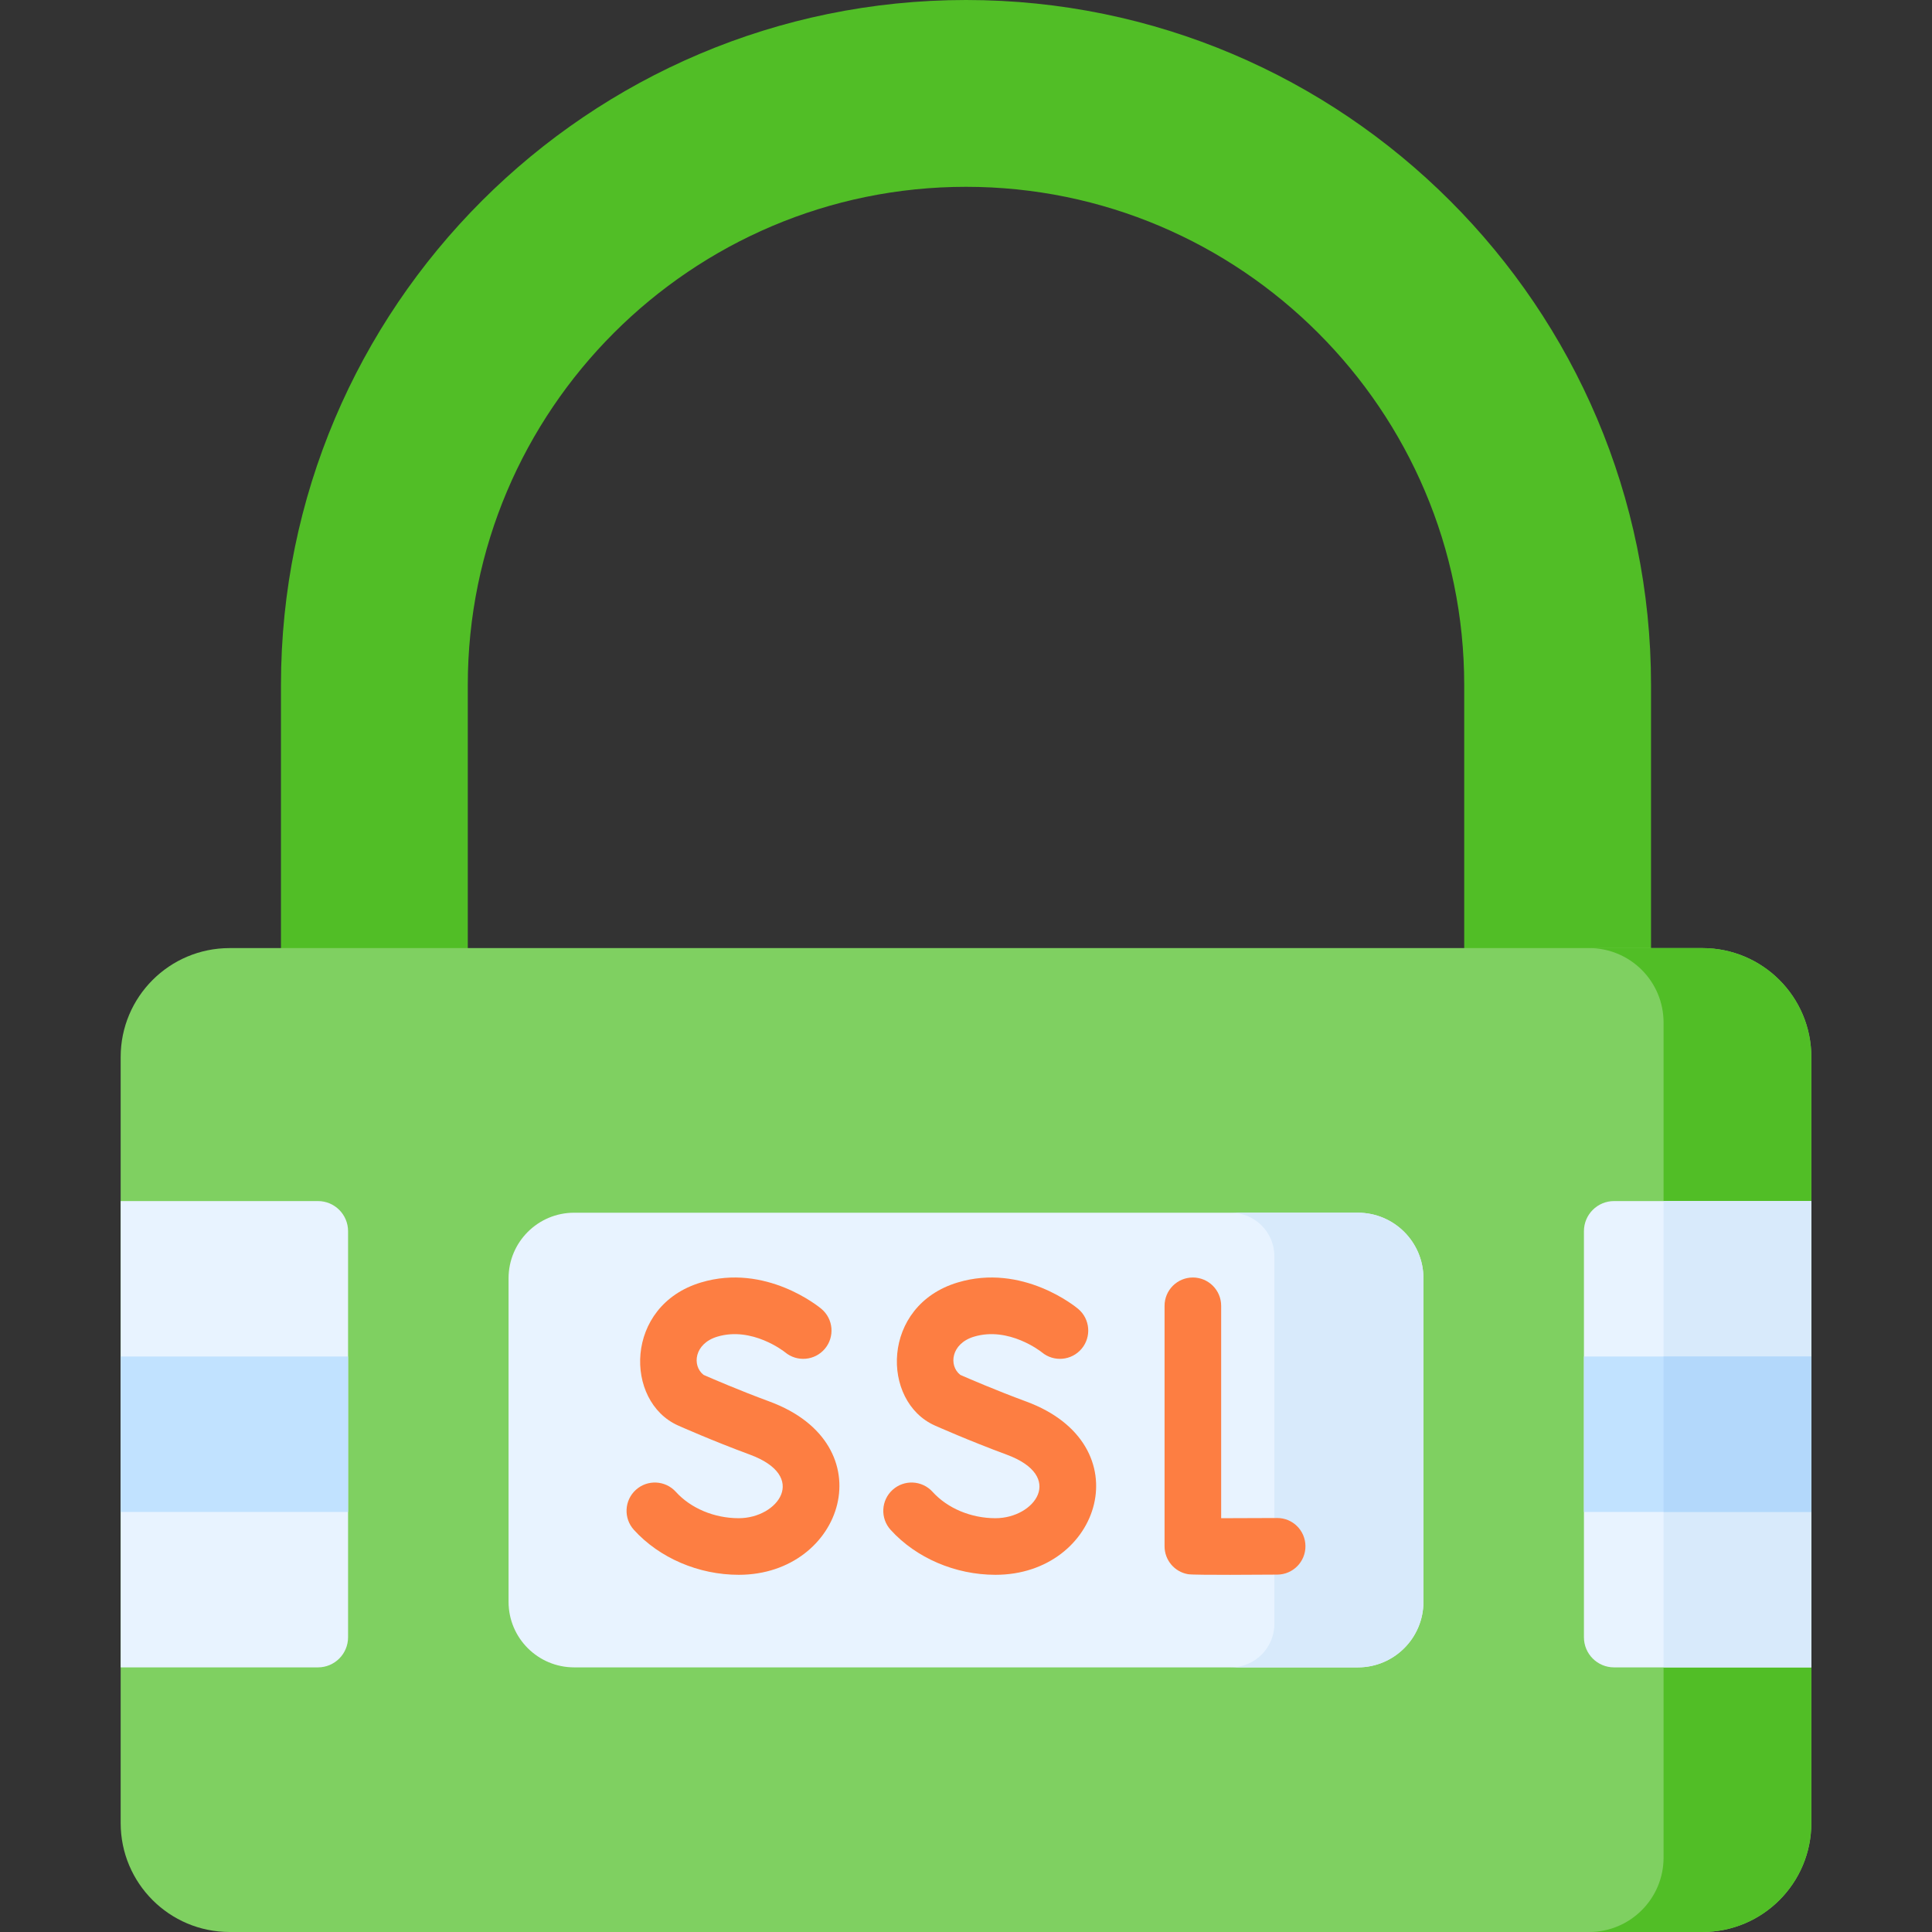 <svg id="Capa_1" enable-background="new 0 0 512 512" height="512" viewBox="0 0 512 512" width="512" xmlns="http://www.w3.org/2000/svg"><rect x="0" y="0" width="512" height="512" fill="#333333" stroke="none"/><path d="m388.031 303.84v-122.301c0-72.802-59.229-132.031-132.031-132.031s-132.031 59.229-132.031 132.031v122.301h-49.509v-122.301c0-100.101 81.439-181.539 181.54-181.539s181.54 81.438 181.54 181.539v122.301z" fill="#51be26"/><path d="m451.149 512h-390.298c-15.945 0-28.872-12.926-28.872-28.872v-203.003c0-15.945 12.926-28.872 28.872-28.872h390.299c15.945 0 28.872 12.926 28.872 28.872v203.003c-.001 15.946-12.927 28.872-28.873 28.872z" fill="#7fd061"/><path d="m451.149 251.253h-30.013c10.895 0 19.727 8.832 19.727 19.727v221.293c0 10.895-8.832 19.727-19.727 19.727h30.013c15.946 0 28.872-12.926 28.872-28.872v-203.003c0-15.945-12.926-28.872-28.872-28.872z" fill="#51be26"/><path d="m359.844 441.872h-207.688c-9.6 0-17.383-7.783-17.383-17.383v-85.724c0-9.6 7.783-17.383 17.383-17.383h207.688c9.6 0 17.383 7.783 17.383 17.383v85.724c0 9.6-7.782 17.383-17.383 17.383z" fill="#e8f3ff"/><path d="m359.844 321.381h-33.665c6.377 0 11.547 5.17 11.547 11.547v97.398c0 6.377-5.17 11.546-11.547 11.546h33.665c9.6 0 17.383-7.783 17.383-17.383v-85.724c0-9.601-7.782-17.384-17.383-17.384z" fill="#d8eafb"/><g fill="#fd7e42"><path d="m338.415 402.288c-5.109.029-10.591.049-14.795.053v-56.29c0-4.142-3.358-7.5-7.5-7.5s-7.5 3.358-7.5 7.5v63.737c0 3.652 2.63 6.773 6.229 7.392 1.676.287 20.216.128 23.65.108 4.142-.023 7.481-3.4 7.458-7.542-.024-4.143-3.375-7.497-7.542-7.458z"/><path d="m203.908 371.413c-7.915-2.92-15.278-6.101-17.453-7.054-3.145-2.462-2.452-8.294 3.624-10.125 9.24-2.781 17.758 3.959 17.991 4.146 3.17 2.632 7.876 2.214 10.531-.945 2.665-3.171 2.255-7.902-.915-10.567-.594-.5-14.75-12.172-31.934-6.996-20.377 6.137-20.303 31.546-6.054 37.901.369.165 9.139 4.069 19.018 7.713 15.65 5.772 7.449 16.855-2.943 16.855-6.472 0-12.705-2.614-16.673-6.992-2.78-3.068-7.523-3.303-10.594-.521-3.069 2.781-3.302 7.524-.521 10.594 6.764 7.463 17.151 11.919 27.787 11.919 27.804 0 39.071-34.518 8.136-45.928z"/><path d="m271.944 371.413c-7.915-2.92-15.278-6.101-17.453-7.054-3.145-2.462-2.452-8.294 3.624-10.125 9.241-2.781 17.758 3.959 17.991 4.146 3.17 2.632 7.876 2.214 10.531-.945 2.665-3.171 2.255-7.902-.915-10.567-.594-.5-14.75-12.172-31.934-6.996-20.377 6.137-20.303 31.546-6.054 37.901.369.165 9.139 4.069 19.018 7.713 15.648 5.771 7.451 16.855-2.944 16.855-6.472 0-12.704-2.614-16.672-6.992-2.78-3.068-7.523-3.303-10.594-.521-3.069 2.781-3.302 7.524-.521 10.594 6.764 7.463 17.151 11.919 27.787 11.919 27.914 0 38.993-34.546 8.136-45.928z"/></g><path d="m480.021 441.872h-52.282c-4.408 0-7.981-3.573-7.981-7.981v-107.614c0-4.408 3.573-7.981 7.981-7.981h52.282z" fill="#e8f3ff"/><path d="m440.863 318.296h39.158v123.576h-39.158z" fill="#d8eafb"/><path d="m419.758 359.488h60.263v41.192h-60.263z" fill="#c1e2ff"/><path d="m440.863 359.488h39.158v41.192h-39.158z" fill="#b3d8fb"/><path d="m31.979 441.872h52.282c4.408 0 7.981-3.573 7.981-7.981v-107.614c0-4.408-3.573-7.981-7.981-7.981h-52.282z" fill="#e8f3ff"/><path d="m31.979 359.488h60.263v41.192h-60.263z" fill="#c1e2ff" transform="matrix(-1 0 0 -1 124.221 760.168)"/></svg>
